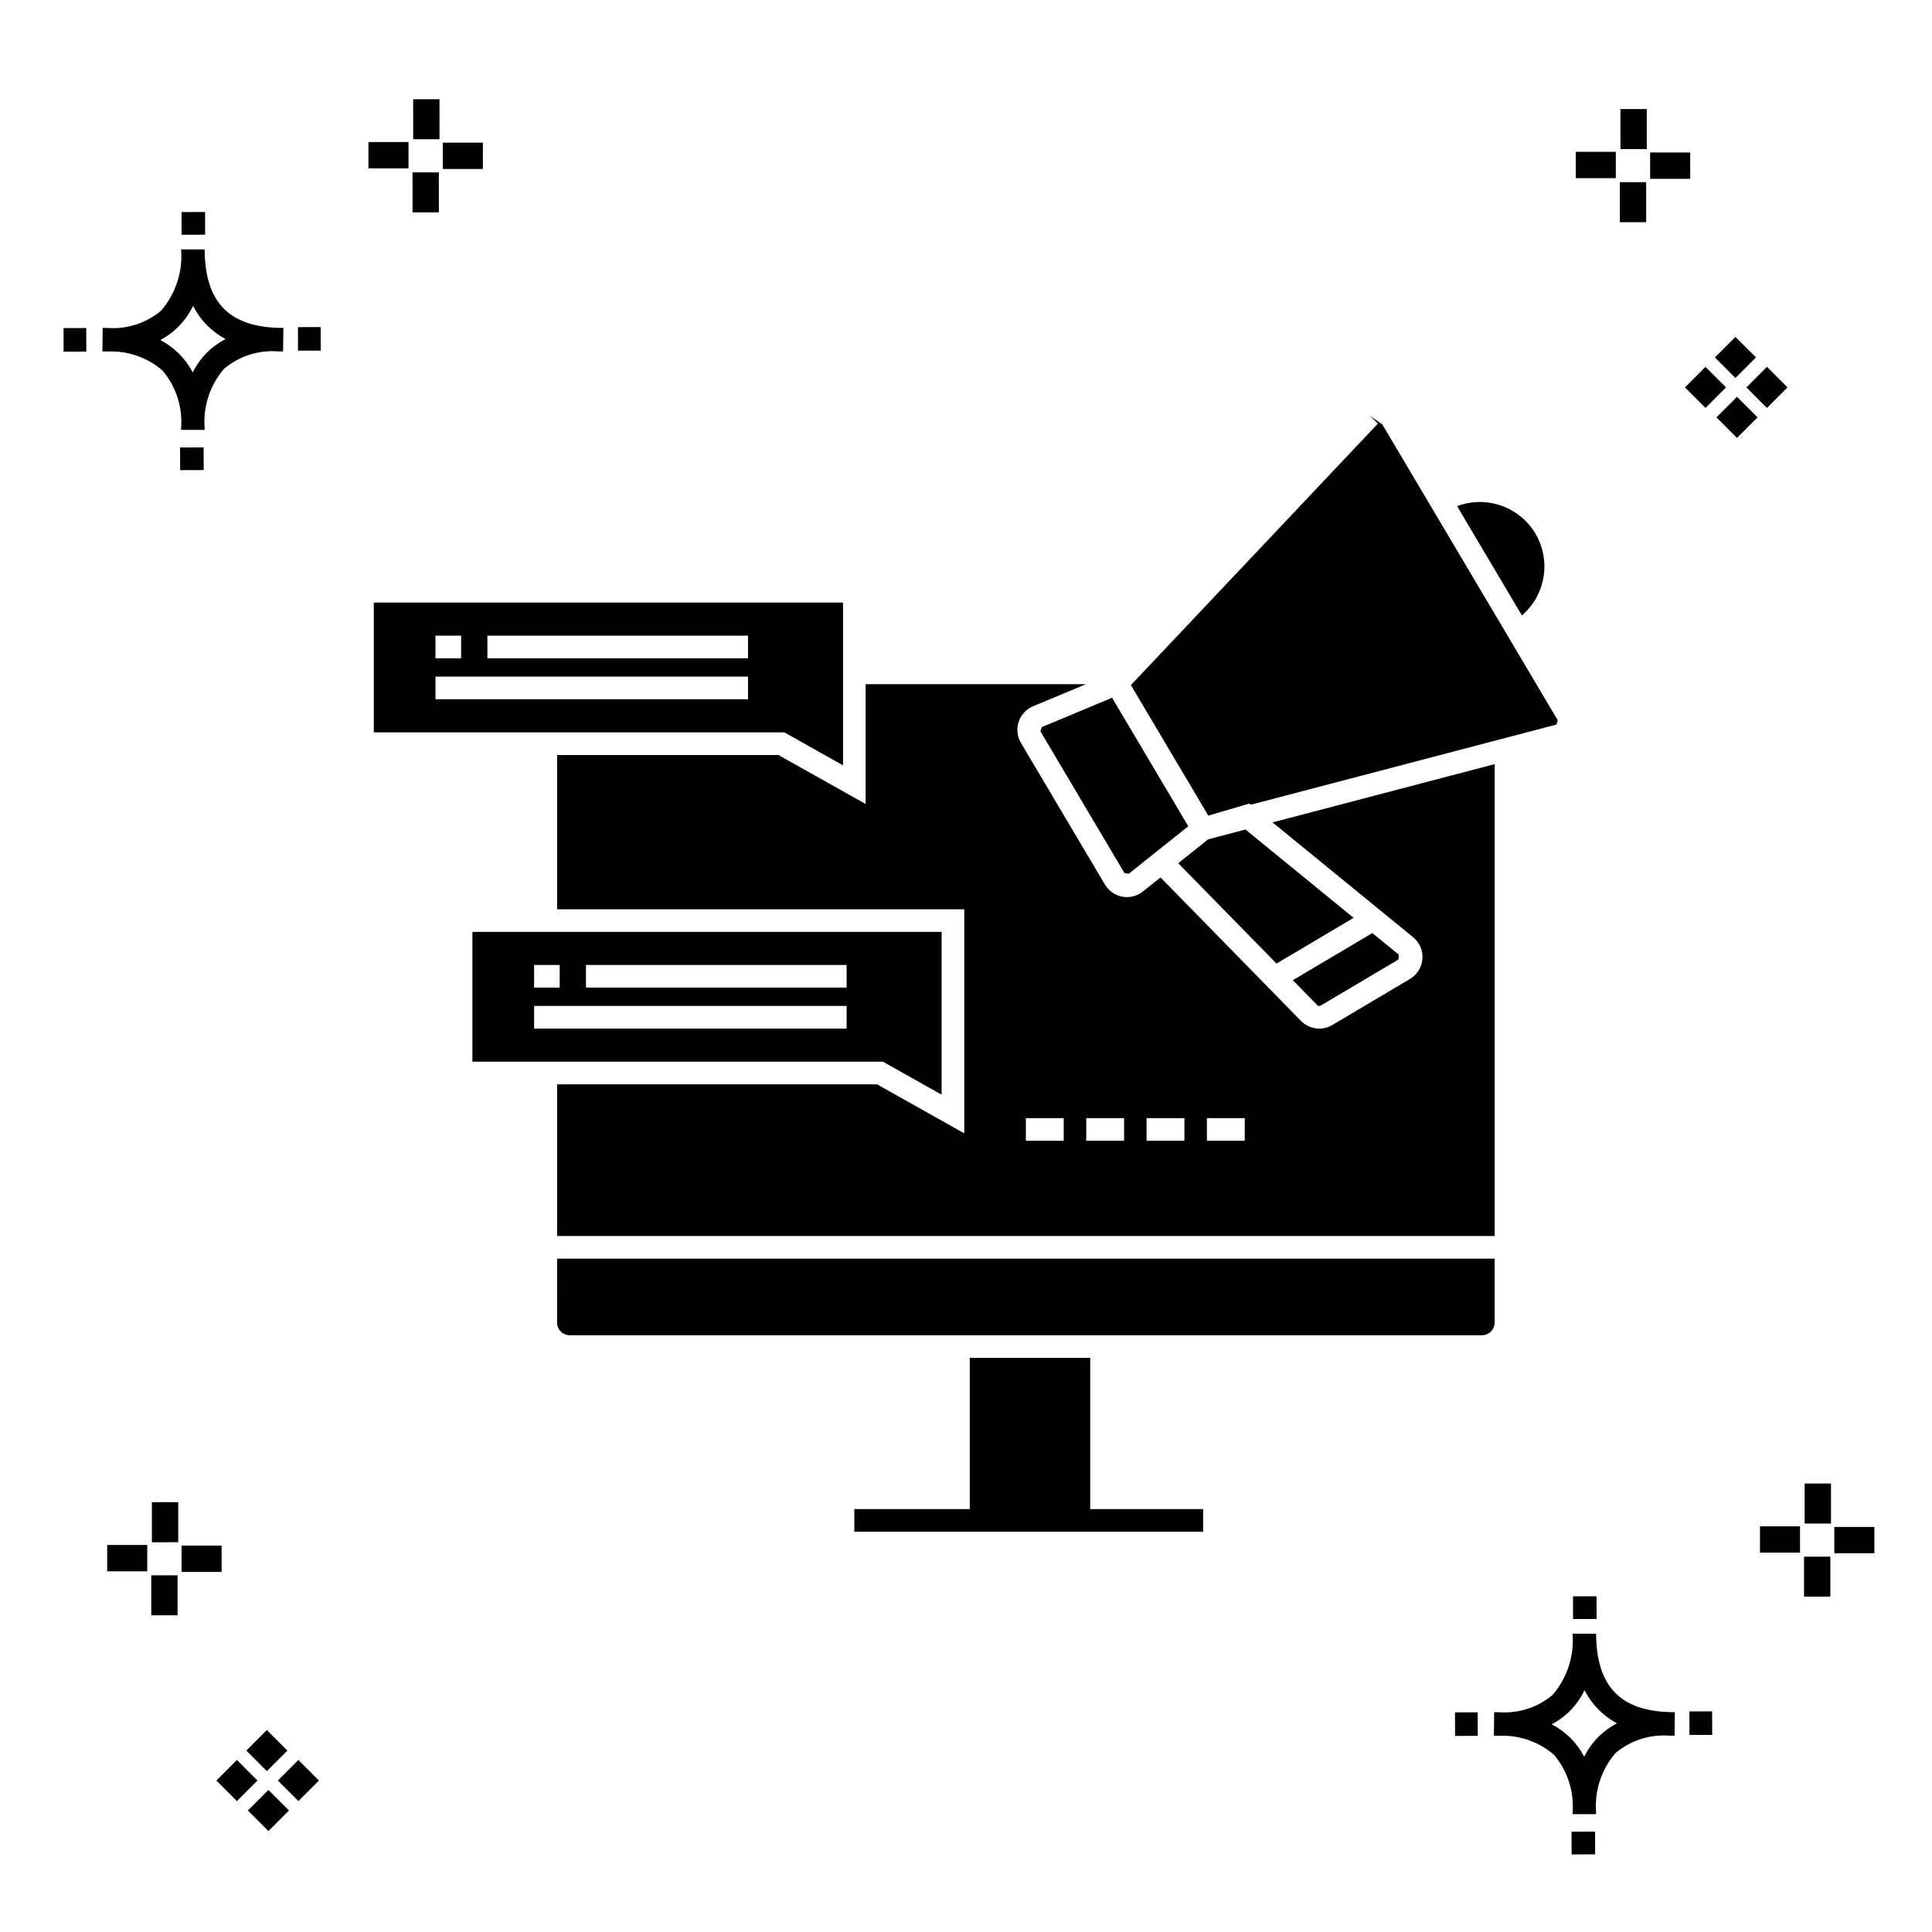 <?xml version="1.0" encoding="UTF-8"?>
<!-- Uploaded to: ICON Repo, www.svgrepo.com, Generator: ICON Repo Mixer Tools -->
<svg fill="#000000" width="800px" height="800px" version="1.1" viewBox="144 144 512 512" xmlns="http://www.w3.org/2000/svg">
 <g>
  <path d="m197.96 262.56 0.02 6.016-6.238 0.02-0.02-6.016zm19.738-31.68c0.434 0.023 0.93 0.008 1.402 0.02l-0.082 6.238c-0.449 0.008-0.93-0.004-1.387-0.02v-0.004c-5.172-0.379-10.285 1.277-14.254 4.617-3.746 4.352-5.598 10.023-5.141 15.75v0.449l-6.238-0.016v-0.445c0.434-5.535-1.328-11.02-4.914-15.262-4.047-3.504-9.285-5.316-14.633-5.055h-0.004c-0.434 0-0.867-0.008-1.312-0.02l0.09-6.238c0.441 0 0.879 0.008 1.309 0.02h-0.004c5.129 0.375 10.203-1.266 14.148-4.566 3.879-4.484 5.797-10.34 5.32-16.254l6.238 0.008c0.074 13.766 6.266 20.395 19.461 20.777zm-13.922 2.969h-0.004c-3.703-1.969-6.707-5.031-8.602-8.773-1.043 2.148-2.453 4.098-4.164 5.762-1.352 1.301-2.879 2.406-4.539 3.277 3.691 1.902 6.699 4.902 8.609 8.586 1.004-2.019 2.336-3.856 3.945-5.438 1.41-1.363 3.008-2.516 4.75-3.414zm-42.938-2.898 0.02 6.238 6.016-0.016-0.02-6.238zm68.137-0.273-6.019 0.016 0.02 6.238 6.019-0.016zm-30.609-24.484-0.02-6.016-6.238 0.02 0.02 6.016zm405.96 42.965 5.445 5.445-5.445 5.445-5.445-5.445zm7.941-7.941 5.445 5.445-5.445 5.445-5.445-5.445zm-16.301 0 5.445 5.445-5.445 5.445-5.445-5.445zm7.941-7.941 5.445 5.445-5.441 5.449-5.445-5.445zm-11.992-41.891h-10.613v-6.977h10.613zm-19.707-0.168h-10.613v-6.977h10.613zm8.043 11.668h-6.977v-10.602h6.977zm0.168-19.375h-6.977l-0.004-10.613h6.977zm-308.45 5.273h-10.617v-6.977h10.617zm-19.707-0.168h-10.617v-6.977h10.613zm8.043 11.664h-6.977l-0.004-10.598h6.977zm0.168-19.375h-6.977l-0.004-10.613h6.977zm300 448.52 0.02 6.016 6.238-0.02-0.02-6.016zm25.977-31.699c0.438 0.023 0.93 0.008 1.402 0.02l-0.082 6.238c-0.449 0.008-0.93-0.004-1.387-0.02-5.172-0.379-10.289 1.277-14.254 4.617-3.75 4.352-5.602 10.023-5.144 15.75v0.449l-6.238-0.016v-0.445c0.438-5.539-1.328-11.023-4.91-15.266-4.047-3.504-9.289-5.312-14.633-5.051h-0.004c-0.434 0-0.867-0.008-1.312-0.02l0.09-6.238c0.441 0 0.879 0.008 1.309 0.02h-0.004c5.129 0.371 10.203-1.266 14.145-4.566 3.879-4.484 5.797-10.34 5.32-16.254l6.238 0.008c0.074 13.762 6.266 20.395 19.461 20.773zm-13.922 2.969-0.004 0.004c-3.703-1.969-6.707-5.031-8.602-8.773-1.043 2.148-2.453 4.098-4.168 5.762-1.352 1.301-2.879 2.406-4.539 3.277 3.691 1.902 6.699 4.898 8.609 8.586 1.004-2.019 2.34-3.859 3.945-5.438 1.41-1.363 3.012-2.516 4.754-3.414zm-42.938-2.898 0.02 6.238 6.016-0.016-0.02-6.238zm68.137-0.273-6.019 0.016 0.02 6.238 6.019-0.016zm-30.609-24.48-0.02-6.016-6.238 0.02 0.02 6.016zm73.609-17.414-10.613 0.004v-6.977h10.613zm-19.707-0.164h-10.613v-6.977h10.613zm8.043 11.664h-6.977v-10.598h6.977zm0.168-19.375h-6.977l-0.004-10.613h6.977zm-414.09 70.602 5.445 5.445-5.445 5.445-5.445-5.445zm7.941-7.941 5.445 5.445-5.445 5.445-5.445-5.445zm-16.301 0 5.445 5.445-5.445 5.445-5.445-5.445zm7.941-7.941 5.445 5.445-5.445 5.445-5.445-5.445zm-11.996-41.895h-10.613v-6.973h10.613zm-19.707-0.164h-10.613v-6.977h10.613zm8.043 11.664h-6.977v-10.598h6.977zm0.168-19.375-6.977 0.004v-10.617h6.977z"/>
  <path d="m432.92 503.85h-31.922v40.074h-30.59v5.996h92.43v-5.996h-29.918z"/>
  <path d="m550.9 285.4c-2.059-3.453-5.266-6.074-9.059-7.402-3.797-1.328-7.938-1.281-11.699 0.129l17.18 28.977c3.047-2.625 5.074-6.234 5.727-10.203 0.656-3.965-0.105-8.039-2.148-11.5z"/>
  <path d="m291.63 494.49c0.004 1.855 1.508 3.359 3.363 3.359h241.74-0.004c1.855 0 3.359-1.504 3.363-3.359v-16.938h-248.46z"/>
  <path d="m393.54 434.09v-43.133h-124.35v34.395h108.78zm-108-34.359h6.785v5.996h-6.785zm82.824 16.852h-82.824v-5.996h82.824zm0-10.855h-69.078v-5.996h69.074z"/>
  <path d="m494.02 410.48 20.586-12.207 0.094-1.266-7.019-5.734-21.07 12.488 6.457 6.594c0.242 0.27 0.645 0.32 0.953 0.125z"/>
  <path d="m438.71 328.91-18.633 7.781-0.359 1.109 22.266 37.555 1.148 0.207 4.191-3.348v-0.008l0.32-0.25 11.258-8.996-10.09-17.027z"/>
  <path d="m367.41 346.82v-43.133h-124.35v34.395h108.79zm-108-34.371h6.789v5.996h-6.789zm82.824 16.859h-82.824v-5.996h82.824zm0-10.863h-69.074v-5.996h69.074z"/>
  <path d="m518.49 392.37c1.711 1.398 2.633 3.543 2.469 5.746-0.164 2.203-1.395 4.188-3.297 5.312l-20.594 12.215c-2.684 1.59-6.106 1.141-8.289-1.086l-37.23-38.031-4.668 3.731v0.004c-1.203 0.961-2.695 1.48-4.234 1.48-0.402 0.004-0.809-0.031-1.207-0.109-1.93-0.352-3.613-1.523-4.617-3.207l-22.266-37.555v-0.004c-0.996-1.684-1.219-3.719-0.602-5.578 0.613-1.859 2.004-3.363 3.809-4.121l14.027-5.856h-58.383v31.762l-23.133-12.988h-58.641v40.883h107.91v59.375l-23.133-12.988-84.777 0.004v40.203h248.46v-125.06l-58.863 15.441zm-92.594 53.949h-10.031v-5.996h10.031zm15.992 0h-10.027v-5.996h10.031zm15.992 0h-10.027v-5.996h10.031zm15.992 0h-10.027v-5.996h10.031z"/>
  <path d="m510.32 256.46-3.328-2.269 2.176 2.055-65.469 69.309 10.273 17.32 10.238 17.273 10.906-3.207 0.375 0.312 80.973-21.238 0.367-1.121z"/>
  <path d="m464.18 366.42-1.641 1.312-6.293 5.031 26.039 26.59 20.438-12.117-28.66-23.406z"/>
 </g>
</svg>